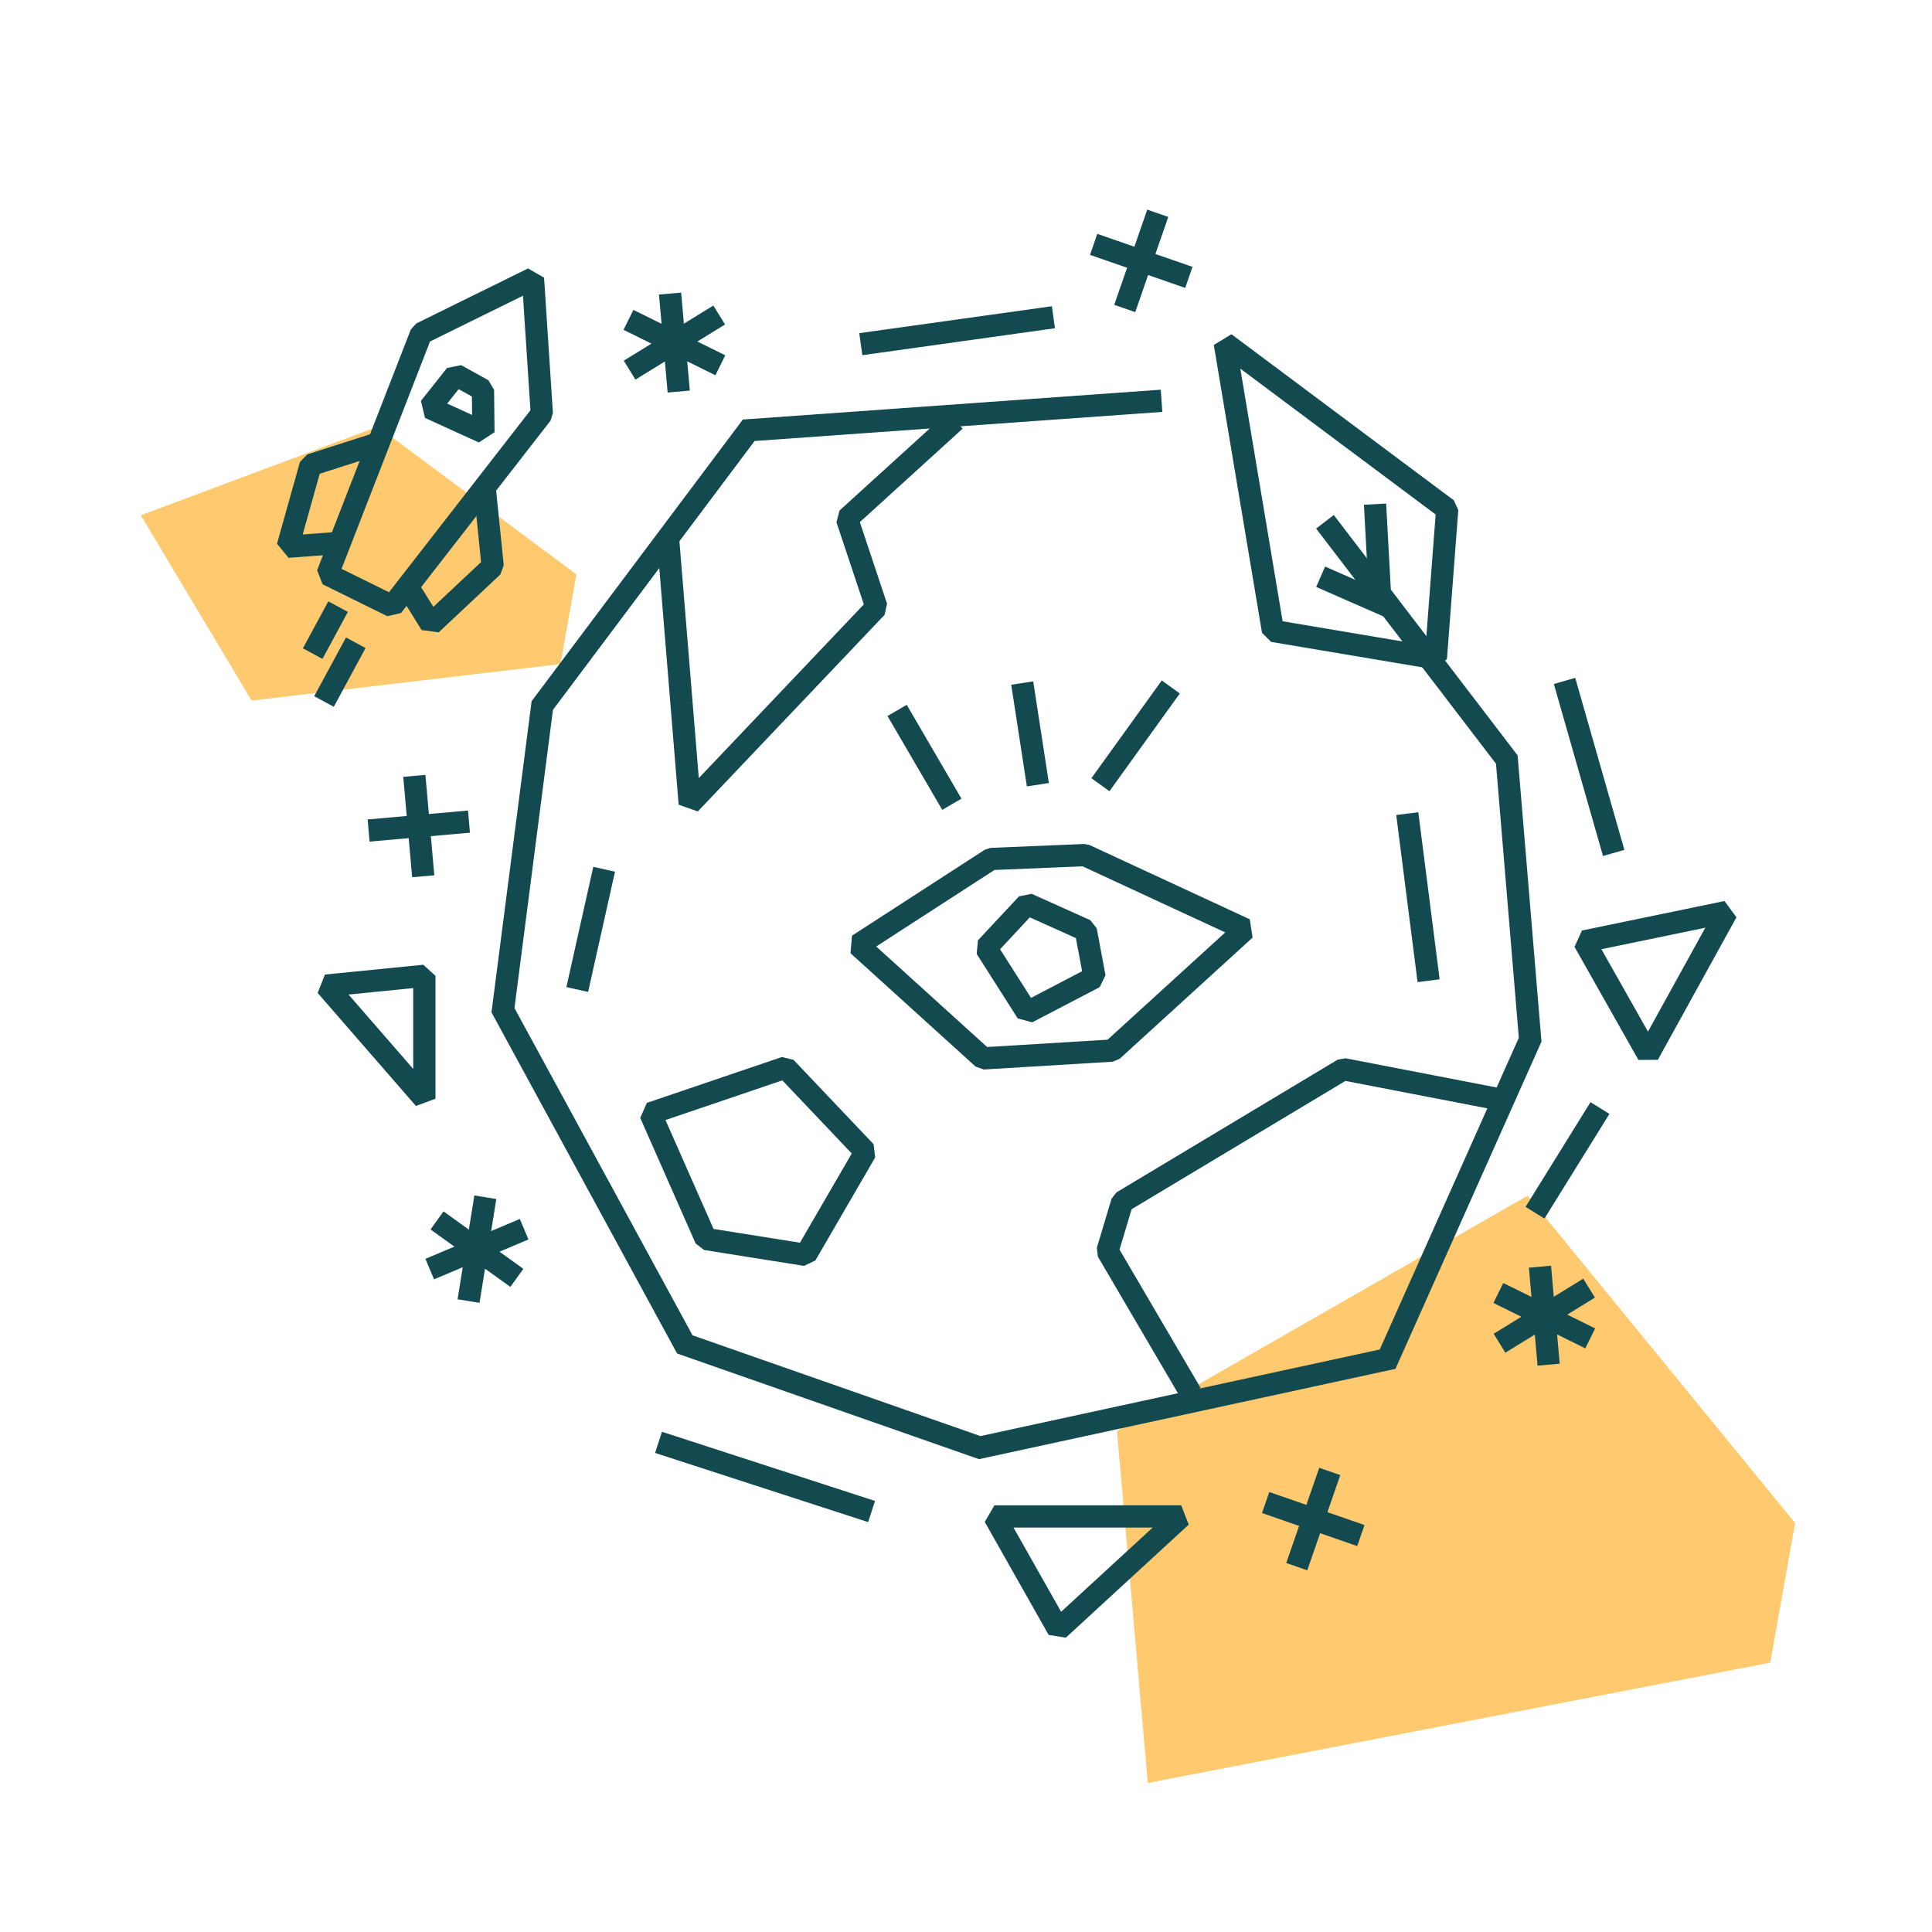 <svg xmlns="http://www.w3.org/2000/svg" xml:space="preserve" fill-rule="evenodd" stroke-linejoin="round" stroke-miterlimit="2" clip-rule="evenodd" viewBox="0 0 1000 1000">
  <path fill="#ffca6f" fill-rule="nonzero" d="m929.154 788.318-138.48-169.436-212.528 121.831 15.937 182.16 322.17-62.27 12.901-72.285ZM298.36 297.29l-102.837-76.455-122.641 45.874 57.331 95.909 159.862-18.895 8.284-46.434Z"/>
  <path fill="#124a4f" fill-rule="nonzero" d="m304.403 513.423-11.237-2.512 13.912-62.235 11.237 2.511-13.912 62.236Zm144.946 274.413-110.278-35.8 3.555-10.953 110.278 35.8-3.555 10.953Zm-3.001-603.989-1.595-11.4 99.7-13.944 1.595 11.4-99.7 13.944Zm287.383 324.501-11.037-86.489 11.422-1.458 11.037 86.489-11.422 1.458Zm65.678 122.391-9.784-6.071 33.622-54.189 9.784 6.071-33.622 54.189Zm30.301-187.676-25.44-89.034 11.072-3.163 25.439 89.033-11.071 3.164ZM551.691 847.644l-8.91-1.4-33.069-58.509 5.012-8.59h96.666l3.9 9.994-63.599 58.505Zm-27.1-56.989 24.644 43.6 47.393-43.6h-72.037Zm323.45-242.044-33.069-58.509 3.846-8.471 73.771-15.262 6.207 8.419-40.7 73.771-10.055.052Zm-19.162-57.3 24.113 42.662 29.678-53.791-53.791 11.129ZM215.293 572.45l-50.877-58.509 3.772-9.506 50.877-5.087 6.33 5.729v63.6l-10.102 3.773Zm-34.885-57.666 33.472 38.493v-41.84l-33.472 3.347Zm20.055-195.839-33.509-16.525-2.819-7.252 48.53-124.677 2.822-3.077 57.834-28.478 8.288 4.79 4.575 70.051-1.2 3.908-77.429 99.63-7.092 1.63Zm-23.683-24.518 24.565 12.114 73.206-94.191-3.87-59.279-48.1 23.685-45.801 117.671Z"/>
  <path fill="#124a4f" fill-rule="nonzero" d="m238.697 188.996 14.075 7.79 2.969 4.975.236 21.956-8.146 5.3-27.848-12.7-2.12-8.819 13.537-17.046 7.297-1.456Zm5.565 16.241-6.876-3.806-5.928 7.465 12.907 5.886-.103-9.545ZM227.063 327.3l-8.829-1.159-11.772-18.938 9.779-6.079 8.064 12.973 24.693-23.167-3.95-38.759 11.455-1.168 4.239 41.592-1.788 4.782-31.891 29.923Zm-77.716-38.574-5.971-7.3 11.868-42.307 3.786-3.928 34.227-10.972 3.515 10.965-31.278 10.024-8.815 31.426 18.007-1.34.855 11.483-26.194 1.949Zm17.564 52.325-10.129-5.479 13.151-24.327 10.13 5.476-13.152 24.33Zm5.861 24.783-10.129-5.475 16.439-30.414 10.131 5.476-16.441 30.413Zm569.461-19.401-84.3-14.186-4.723-4.727-24.945-148.962 9.123-5.564 115.125 85.975 2.3 5.05-5.88 77.174-6.7 5.24Zm-78.347-24.86 74.041 12.459 5.161-67.731-101.1-75.5 21.898 130.772Z"/>
  <path fill="#124a4f" fill-rule="nonzero" d="m708.664 310.786-2.7-49.527 11.5-.626 2.7 49.528-11.5.625Z"/>
  <path fill="#124a4f" fill-rule="nonzero" d="m717.19 319.562-35.938-15.756 4.619-10.548 35.942 15.758-4.623 10.546ZM248.196 674.343l-11.366-1.84 8.701-53.739 11.366 1.84-8.701 53.739Z"/>
  <path fill="#124a4f" fill-rule="nonzero" d="m224.668 662.177-4.48-10.607 48.868-20.638 4.48 10.607-48.868 20.638Z"/>
  <path fill="#124a4f" fill-rule="nonzero" d="m264.159 666.097-41.318-29.738 6.727-9.346 41.318 29.735-6.727 9.349Zm514.996 34.064-6.033-9.808 46.372-28.523 6.033 9.808-46.372 28.523Z"/>
  <path fill="#124a4f" fill-rule="nonzero" d="m820.548 697.914-47.553-23.515 5.1-10.321 47.557 23.514-5.104 10.322Z"/>
  <path fill="#124a4f" fill-rule="nonzero" d="m795.829 706.857-4.479-50.71 11.469-1.013 4.479 50.71-11.469 1.013ZM328.896 196.481l-6.033-9.808 46.372-28.523 6.033 9.808-46.372 28.523Z"/>
  <path fill="#124a4f" fill-rule="nonzero" d="m370.289 194.234-47.553-23.515 5.1-10.322 47.557 23.515-5.104 10.322Z"/>
  <path fill="#124a4f" fill-rule="nonzero" d="m345.57 203.177-4.479-50.71 11.469-1.013 4.479 50.71-11.469 1.013Zm215.675 233.662 2.66.529 82.973 38.451 1.458 9.478-68.807 62.737-3.531 1.492-66.784 4.047-4.214-1.481-64.759-58.689.739-9.1 68.807-44.523 2.888-.919 48.57-2.022Zm72.933 45.785-73.848-34.222-45.606 1.9-61.2 39.6 57.413 52.032 62.336-3.778 60.905-55.532Z"/>
  <path fill="#124a4f" fill-rule="nonzero" d="m533.997 462.637 30.356 13.66 3.3 4.189 4.554 24.286-3 6.165-34.91 18.212-7.52-2.013-21.25-33.39.648-7.019 21.25-22.768 6.572-1.322Zm22.889 22.926-23.855-10.735-15.4 16.5 16.02 25.173 26.444-13.8-3.209-17.138Zm-69.181-66.381-28.333-48.57 9.946-5.8 28.333 48.57-9.946 5.8Zm43.805-12.144-8.095-52.617 11.38-1.751 8.095 52.617-11.38 1.751Zm42.742 2.489-9.345-6.728 36.428-50.593 9.344 6.728-36.427 50.593ZM416.157 655.221l-51.723-8.227-4.363-3.362-28.684-65 3.416-7.776 69.92-23.749 6.027 1.488 41.435 43.657.8 6.853-30.944 53.32-5.884 2.796Zm-46.818-19.106 44.725 7.114 26.8-46.18-35.931-37.858-60.473 20.541 24.879 56.383ZM213.336 454.059l-4.617-51.957 11.469-1.02 4.619 51.958-11.471 1.019Z"/>
  <path fill="#124a4f" fill-rule="nonzero" d="m191.294 435.615-1.02-11.471 51.958-4.617 1.019 11.469-51.957 4.619ZM676.64 812.782l-10.88-3.775 17.086-49.283 10.879 3.772-17.085 49.286Z"/>
  <path fill="#124a4f" fill-rule="nonzero" d="m702.496 800.238-49.283-17.089 3.772-10.879 49.286 17.089-3.775 10.879ZM587.606 161.56l-10.88-3.775 17.086-49.283 10.879 3.772-17.085 49.286Z"/>
  <path fill="#124a4f" fill-rule="nonzero" d="m613.462 149.015-49.283-17.089 3.772-10.879 49.286 17.089-3.775 10.879ZM506.723 755.257l-156.26-54.691-96.073-176.57 20.783-161.071 109.328-145.77 216.3-15.45.82 11.485-211.06 15.076-104.357 139.141-19.917 154.363 92.169 169.394 149 52.151 206.7-44.827 71.981-161.337-11.82-141.846-93.093-121.72 9.146-7 95.142 124.4 12.348 148.154-75.562 169.367-215.575 46.751Z"/>
  <path fill="#124a4f" fill-rule="nonzero" d="m361.179 420.007-9.912-3.5-11.447-139.906 11.476-.939 10.4 127.085 85.422-89.918-14.171-42.508 1.589-6.081 55.964-50.877 7.745 8.52-53.186 48.353 14.077 42.231-1.288 5.786-96.669 101.754ZM611.51 724.215l-43.246-73.771-.548-4.566 7.632-25.437 2.552-3.282 114.473-68.69 4.056-.716 78.859 15.262-2.188 11.3-76.698-14.833-110.67 66.4-6.271 20.9 41.978 71.607-9.929 5.826Z"/>
</svg>
